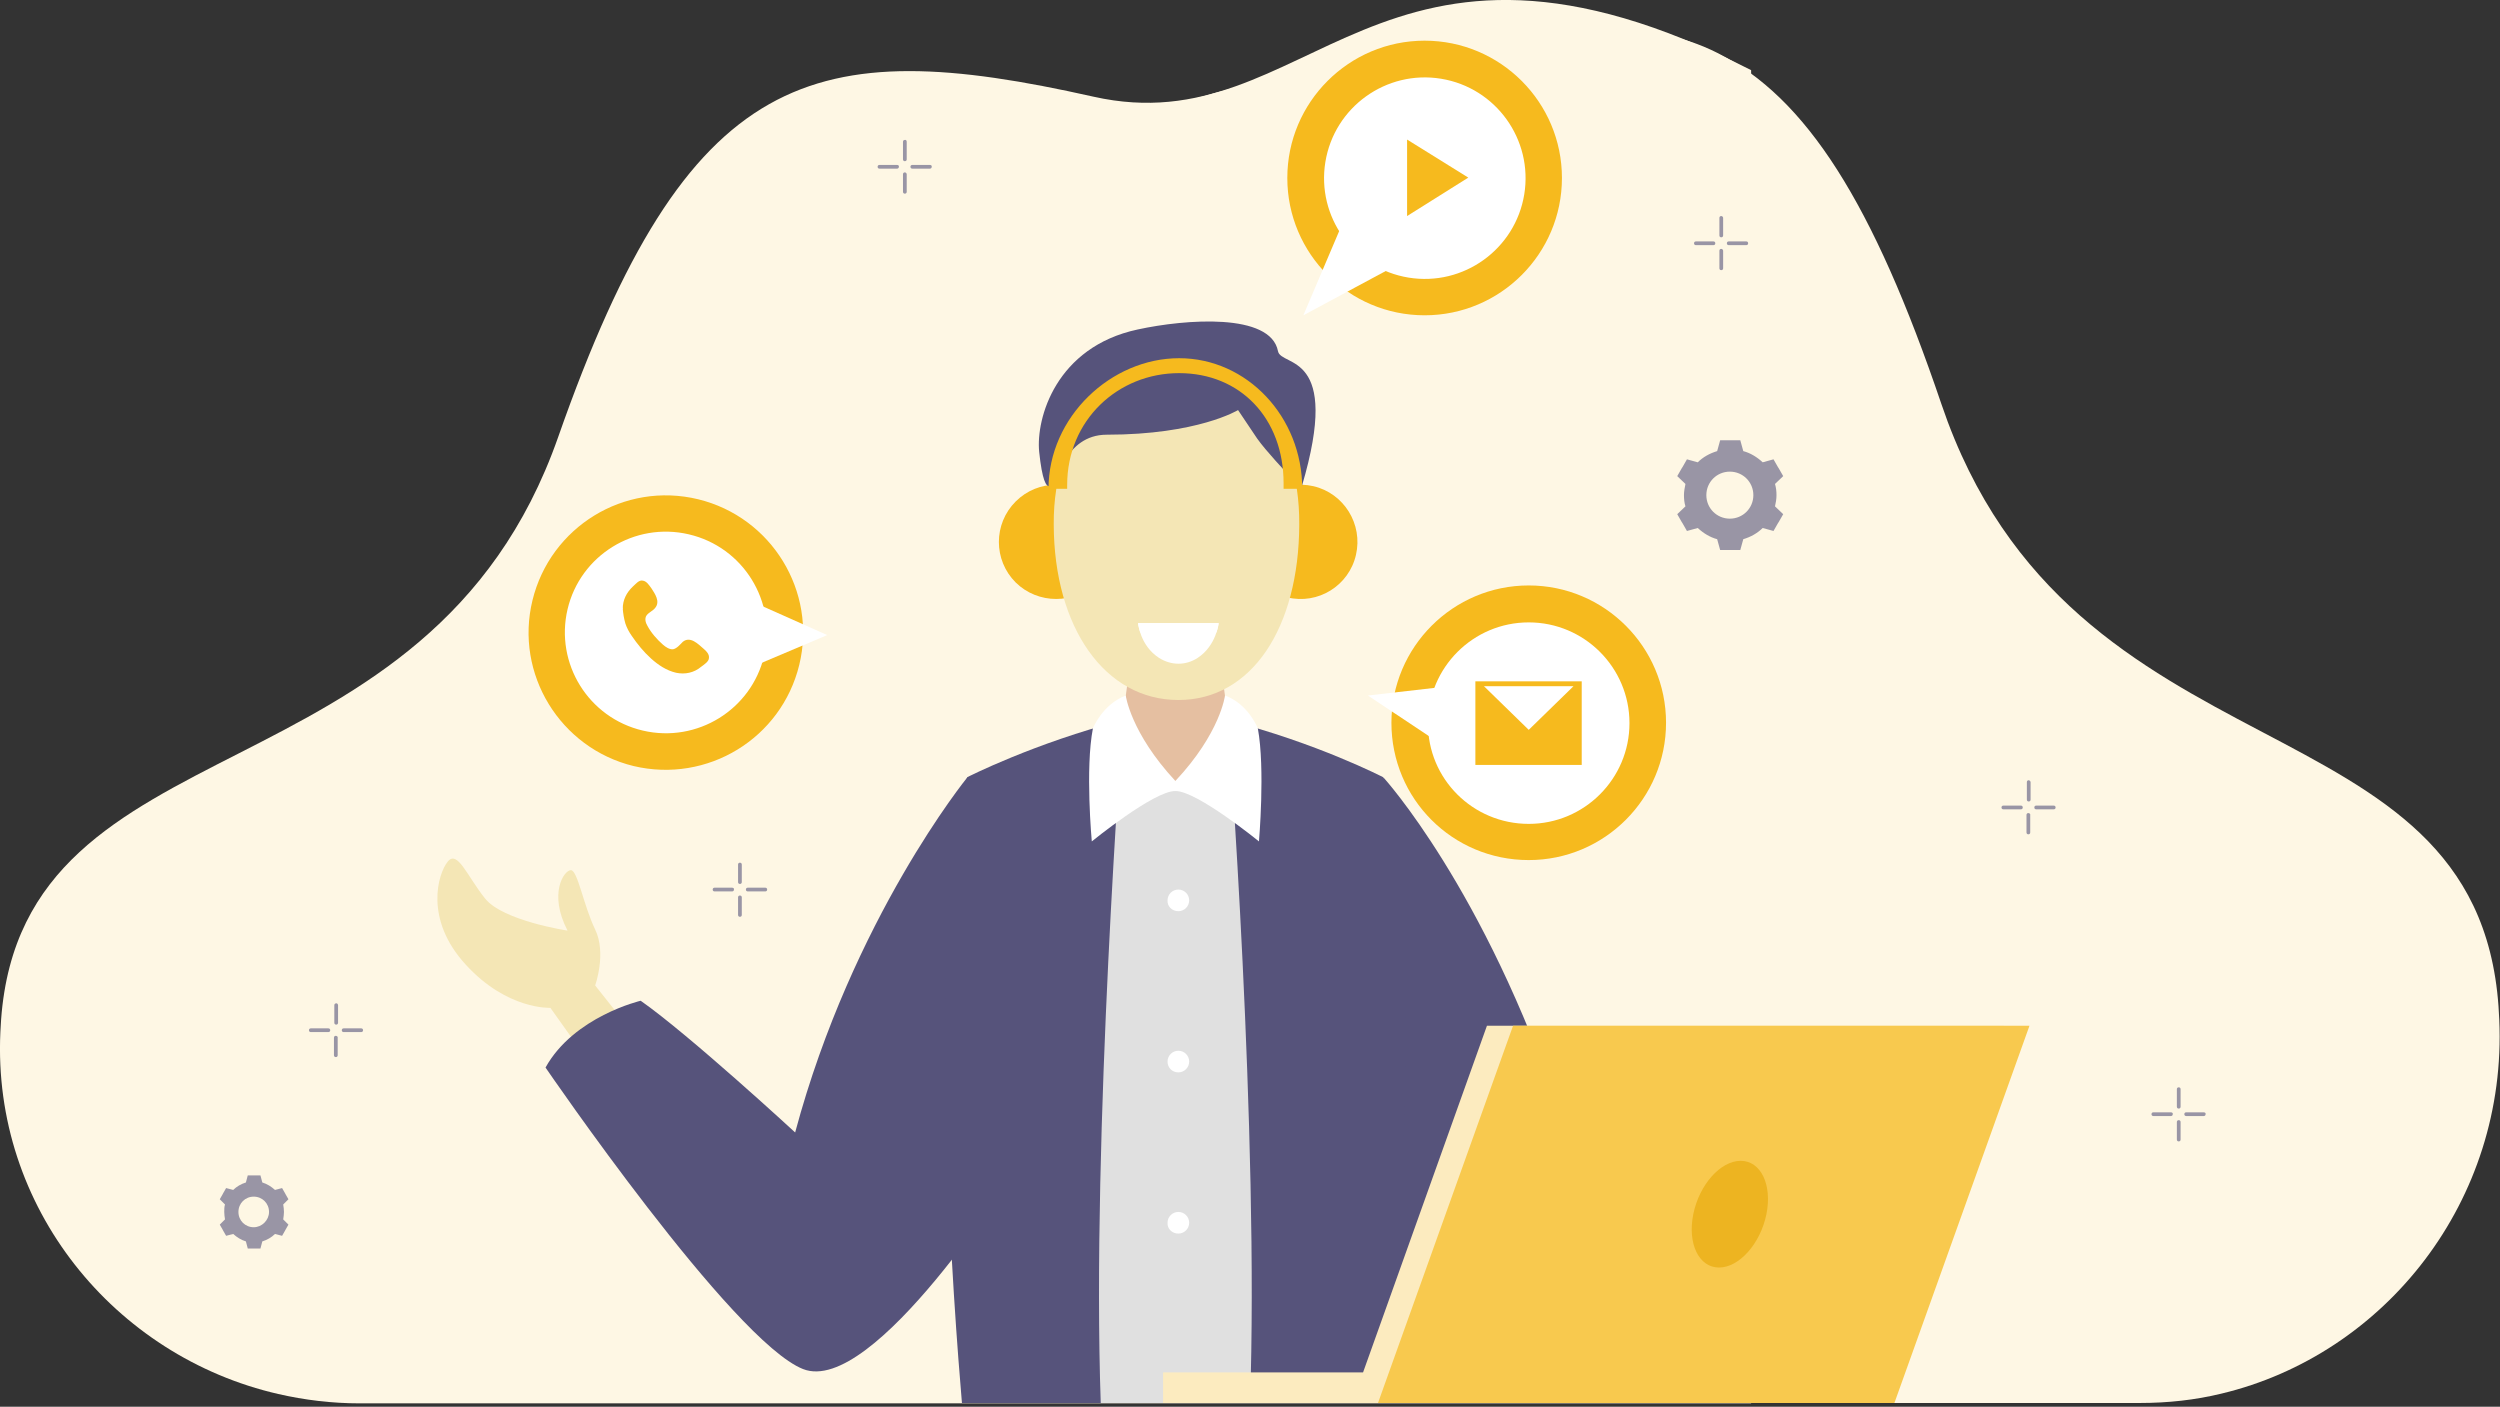 <svg xmlns="http://www.w3.org/2000/svg" xmlns:xlink="http://www.w3.org/1999/xlink" id="Layer_1" x="0px" y="0px" viewBox="0 0 670 377" style="enable-background:new 0 0 670 377;" xml:space="preserve"><rect x="0" y="0" width="670" height="377" fill="#333333" stroke="none"/><style type="text/css">	.st0{fill:#FEF7E4;}	.st1{fill:#F4E6B5;}	.st2{fill:#56537B;}	.st3{fill:#E0E0E0;}	.st4{fill:#E5BFA1;}	.st5{fill:#FFFFFF;}	.st6{fill:#FCEBBF;}	.st7{fill:#F8C94E;}	.st8{fill:#EDB421;}	.st9{fill:#F6BA1E;}	.st10{fill-rule:evenodd;clip-rule:evenodd;fill:#F6BA1E;}	.st11{fill:#9995A5;}	.st12{display:none;fill:#3D3A59;}</style><path class="st0" d="M469.3,376l0-357.2C368.7-32.6,351.6,39.1,293,25.9C217.7,9,184.4,17.8,149.6,117.1  C114.8,216.4,6.3,191.7,0.3,273.2c-0.1,1.1-0.1,2.2-0.2,3.4c-2.2,46.9,30.5,86.9,74.5,97c7,1.6,14.3,2.5,21.8,2.5H469.3z"></path><path class="st0" d="M200.7,376c0-102.5,0-205.1,0-307.6c17.4-7.1,42.7-17,73.8-27.4c36.9-12.3,65-21.5,102.4-27  c42.4-6.2,63.8-9.7,83.4,0.2c23.8,12,41.7,40.1,60,94.1c34.8,102.7,143.3,77.1,149.3,161.4c0.1,1.2,0.1,2.3,0.2,3.5  c2.2,48.5-30.5,89.8-74.5,100.3c-7,1.7-14.3,2.5-21.8,2.5L200.7,376L200.7,376z"></path><path class="st1" d="M167.2,273.8l-7.7-9.7c0,0,3.1-8.6,0-15c-3.1-6.4-4.7-15.9-6.5-15.9c-1.8,0-6.1,6.2-0.9,16.2  c0,0-17.3-2.6-22.1-8.6c-4.8-6-7.4-13.1-10-9.9c-2.6,3.2-6.4,15.4,4.8,27.6c11.1,12.2,22.7,11.6,22.7,11.6l12.6,17.7l12-9.6  L167.2,273.8z"></path><path class="st2" d="M276.5,228.1l-17.3-19.7c0,0-30.7,37.7-46.1,95.1c0,0-28.4-26.2-41.4-35.3c0,0-17.9,4.2-25.5,17.9  c0,0,50.1,73.3,69,80.8c18.9,7.5,57-53.5,57-53.5L276.5,228.1z"></path><path class="st2" d="M360.7,225.5l10.1-17.1c0,0,27,29.6,47.3,90.1l3.1,53.9l-60.3,5.3l-15.5-63.5L360.7,225.5z"></path><path class="st3" d="M335.9,376c3.9-18.6,17-91.3,17-91.3l-3.5-77.4l-34.4-7.4l-34.4,7.4l-3.5,77.4c0,0,13.1,72.7,17,91.3H335.9z"></path><path class="st2" d="M335,376h37.1c1.9-22,9.9-123.9-1.4-167.7c0,0-17.8-9.2-41.7-15.3C329.2,193,337.5,304.8,335,376z"></path><path class="st2" d="M295,376c-2.5-71.2,5.9-183,5.9-183c-23.9,6.2-41.7,15.3-41.7,15.3c-11.3,43.8-3.3,145.6-1.4,167.7H295z"></path><path class="st4" d="M315,168.4l11.7,6.5l2.5,18.1c0,0-1.1,10.5-14.2,17.1c-13.1-6.6-14.2-17.1-14.2-17.1l2.5-18.1L315,168.4z"></path><path class="st5" d="M315,212c5.7-0.1,22.4,13.5,22.4,13.5s1.7-19.5-0.3-30.3c0,0-2.5-6.5-8.8-8.8c0,0-1.2,10-13.3,22.9  c-12-12.9-13.3-22.9-13.3-22.9c-6.3,2.4-8.8,8.8-8.8,8.8c-2.1,10.8-0.3,30.3-0.3,30.3S309.3,211.9,315,212z"></path><path class="st5" d="M315.8,244.2c1.6,0,2.9-1.3,2.9-2.9c0-1.6-1.3-2.9-2.9-2.9c-1.6,0-2.9,1.3-2.9,2.9  C312.8,242.9,314.1,244.2,315.8,244.2z"></path><path class="st5" d="M315.8,287.4c1.6,0,2.9-1.3,2.9-2.9s-1.3-2.9-2.9-2.9c-1.6,0-2.9,1.3-2.9,2.9S314.1,287.4,315.8,287.4z"></path><path class="st5" d="M315.8,330.6c1.6,0,2.9-1.3,2.9-2.9c0-1.6-1.3-2.9-2.9-2.9c-1.6,0-2.9,1.3-2.9,2.9  C312.8,329.3,314.1,330.6,315.8,330.6z"></path><path class="st6" d="M398.5,274.9l-33.2,92.9h-53.6v8.2h50.6h12.1h126.4l36.2-101.1H398.5z"></path><path class="st7" d="M507.7,376H369.3l36.2-101.1h138.4L507.7,376z"></path><path class="st8" d="M473.4,325.4c-1.6,7.9-7.3,14.3-12.7,14.3s-8.5-6.4-6.9-14.3c1.6-7.9,7.3-14.3,12.7-14.3  C471.9,311.1,475,317.5,473.4,325.4z"></path><path class="st9" d="M409.7,230.5c20.3,0,36.8-16.5,36.8-36.8c0-20.3-16.5-36.8-36.8-36.8c-20.3,0-36.8,16.5-36.8,36.8  C372.9,214.1,389.3,230.5,409.7,230.5z"></path><path class="st5" d="M409.7,220.8c14.9,0,27-12.1,27-27c0-14.9-12.1-27-27-27s-27,12.1-27,27C382.6,208.7,394.7,220.8,409.7,220.8z"></path><path class="st5" d="M386.9,199.9l-20.3-13.5l24.4-2.8L386.9,199.9z"></path><path class="st9" d="M395.4,182.6V205h28.5v-22.4H395.4z M421.7,183.9l-12,11.7l-12-11.7H421.7z"></path><path class="st9" d="M381.8,84.5c20.3,0,36.8-16.5,36.8-36.8c0-20.3-16.5-36.8-36.8-36.8c-20.3,0-36.8,16.5-36.8,36.8  C345,68,361.5,84.5,381.8,84.5z"></path><path class="st5" d="M408.5,52.1c2.4-14.7-7.6-28.6-22.3-31c-14.7-2.4-28.6,7.6-31,22.3c-2.4,14.7,7.6,28.6,22.3,31  C392.2,76.8,406.1,66.8,408.5,52.1z"></path><path class="st5" d="M362.1,54.4l-12.8,30.1l27.9-15L362.1,54.4z"></path><path class="st9" d="M377.1,57.9V37.4l16.4,10.2L377.1,57.9z"></path><path class="st9" d="M214.2,178.2c4.8-19.7-7.4-39.6-27.1-44.4c-19.8-4.8-39.6,7.4-44.4,27.1c-4.8,19.7,7.4,39.6,27.1,44.4  C189.6,210,209.4,197.9,214.2,178.2z"></path><path class="st5" d="M204.8,175.7c3.4-14.5-5.6-29.1-20.2-32.5c-14.5-3.4-29.1,5.6-32.5,20.1c-3.4,14.5,5.6,29.1,20.2,32.5  C186.8,199.2,201.4,190.2,204.8,175.7z"></path><path class="st5" d="M193.6,182.1l28.1-11.9L195,158.3L193.6,182.1z"></path><path class="st10" d="M166.9,163.1c0-2.3,1-4.3,2.7-5.9c0.7-0.6,1.6-1.8,2.6-1.6c1.1,0.1,1.8,1.3,2.4,2.1c0.9,1.4,2.4,3.5,1,5.2  c-0.6,0.8-1.7,1.2-2.3,2c-0.6,0.8-0.3,2,0.2,2.8c1,1.9,2.6,3.7,4.2,5.1c0.7,0.6,1.7,1.3,2.7,1.2c1-0.2,1.9-1.3,2.6-2  c2-1.6,4.1,0.6,5.6,1.9c0.7,0.6,1.5,1.4,1.4,2.4c0,1-1.3,1.8-2.1,2.4c-1.9,1.6-4.3,2.1-6.7,1.6c-2.6-0.6-4.8-2.1-6.7-3.8  c-2-1.8-3.7-3.9-5.2-6.1c-0.7-1-1.3-2.1-1.7-3.3C167.2,165.7,167,164.4,166.9,163.1C166.9,161.8,167,163.8,166.9,163.1z"></path><path class="st11" d="M198.8,231.7v4.7c0,0.3-0.2,0.5-0.5,0.5s-0.5-0.2-0.5-0.5v-4.7c0-0.3,0.2-0.5,0.5-0.5S198.8,231.4,198.8,231.7  z M198.3,240c-0.3,0-0.5,0.2-0.5,0.5v4.7c0,0.3,0.2,0.5,0.5,0.5s0.5-0.2,0.5-0.5v-4.7C198.8,240.2,198.6,240,198.3,240z   M205.1,237.9h-4.7c-0.3,0-0.5,0.2-0.5,0.5c0,0.3,0.2,0.5,0.5,0.5h4.7c0.3,0,0.5-0.2,0.5-0.5C205.6,238.1,205.4,237.9,205.1,237.9z   M196.2,237.9h-4.7c-0.3,0-0.5,0.2-0.5,0.5c0,0.3,0.2,0.5,0.5,0.5h4.7c0.3,0,0.5-0.2,0.5-0.5C196.8,238.1,196.5,237.9,196.2,237.9z"></path><path class="st11" d="M90.6,269.4v4.7c0,0.3-0.2,0.5-0.5,0.5c-0.3,0-0.5-0.2-0.5-0.5v-4.7c0-0.3,0.2-0.5,0.5-0.5  C90.3,268.8,90.6,269.1,90.6,269.4z M90,277.6c-0.3,0-0.5,0.2-0.5,0.5v4.7c0,0.3,0.2,0.5,0.5,0.5c0.3,0,0.5-0.2,0.5-0.5v-4.7  C90.6,277.9,90.3,277.6,90,277.6z M96.8,275.6h-4.7c-0.3,0-0.5,0.2-0.5,0.5c0,0.3,0.2,0.5,0.5,0.5h4.7c0.3,0,0.5-0.2,0.5-0.5  C97.3,275.8,97.1,275.6,96.8,275.6z M88,275.6h-4.7c-0.3,0-0.5,0.2-0.5,0.5c0,0.3,0.2,0.5,0.5,0.5H88c0.3,0,0.5-0.2,0.5-0.5  C88.5,275.8,88.3,275.6,88,275.6z"></path><path class="st11" d="M476.1,132.7c0-1-0.1-2-0.4-3l2.2-2.1l-1.2-2.1l-0.2-0.3l-1.2-2.1l-2.9,0.8c-1.5-1.4-3.3-2.5-5.2-3l-0.8-2.9  h-2.5h-0.4H461l-0.8,2.9c-2,0.6-3.8,1.6-5.2,3l-2.9-0.8l-1.2,2.1l-0.2,0.3l-1.2,2.1l2.2,2.1c-0.2,1-0.4,2-0.4,3c0,1,0.1,2.1,0.4,3  l-2.2,2.1l1.2,2.1l0.2,0.3l1.2,2.1l2.9-0.8c1.5,1.4,3.3,2.5,5.2,3l0.8,2.9h2.5h0.4h2.5l0.8-2.9c2-0.6,3.8-1.6,5.2-3l2.9,0.8l1.2-2.1  l0.2-0.3l1.2-2.1l-2.2-2.1C475.9,134.8,476.1,133.8,476.1,132.7z M463.6,139c-3.5,0-6.3-2.8-6.3-6.3c0-3.5,2.8-6.3,6.3-6.3  c3.5,0,6.3,2.8,6.3,6.3C469.9,136.2,467.1,139,463.6,139z"></path><path class="st11" d="M461.8,58.4v4.7c0,0.3-0.2,0.5-0.5,0.5c-0.3,0-0.5-0.2-0.5-0.5v-4.7c0-0.3,0.2-0.5,0.5-0.5  C461.6,57.9,461.8,58.2,461.8,58.4z M461.3,66.7c-0.3,0-0.5,0.2-0.5,0.5v4.7c0,0.3,0.2,0.5,0.5,0.5c0.3,0,0.5-0.2,0.5-0.5v-4.7  C461.8,67,461.6,66.7,461.3,66.7z M468,64.7h-4.7c-0.3,0-0.5,0.2-0.5,0.5s0.2,0.5,0.5,0.5h4.7c0.3,0,0.5-0.2,0.5-0.5  S468.3,64.7,468,64.7z M459.2,64.7h-4.7c-0.3,0-0.5,0.2-0.5,0.5s0.2,0.5,0.5,0.5h4.7c0.3,0,0.5-0.2,0.5-0.5S459.5,64.7,459.2,64.7z"></path><path class="st11" d="M243,38v4.7c0,0.3-0.2,0.5-0.5,0.5c-0.3,0-0.5-0.2-0.5-0.5V38c0-0.3,0.2-0.5,0.5-0.5  C242.8,37.4,243,37.7,243,38z M242.5,46.2c-0.3,0-0.5,0.2-0.5,0.5v4.7c0,0.3,0.2,0.5,0.5,0.5c0.3,0,0.5-0.2,0.5-0.5v-4.7  C243,46.5,242.8,46.2,242.5,46.2z M249.2,44.2h-4.7c-0.3,0-0.5,0.2-0.5,0.5c0,0.3,0.2,0.5,0.5,0.5h4.7c0.3,0,0.5-0.2,0.5-0.5  C249.8,44.4,249.5,44.2,249.2,44.2z M240.4,44.2h-4.7c-0.3,0-0.5,0.2-0.5,0.5c0,0.3,0.2,0.5,0.5,0.5h4.7c0.3,0,0.5-0.2,0.5-0.5  C241,44.4,240.7,44.2,240.4,44.2z"></path><path class="st11" d="M544.2,209.6v4.7c0,0.3-0.2,0.5-0.5,0.5c-0.3,0-0.5-0.2-0.5-0.5v-4.7c0-0.3,0.2-0.5,0.5-0.5  C543.9,209.1,544.2,209.4,544.2,209.6z M543.6,217.9c-0.3,0-0.5,0.2-0.5,0.5v4.7c0,0.3,0.2,0.5,0.5,0.5c0.3,0,0.5-0.2,0.5-0.5v-4.7  C544.2,218.2,543.9,217.9,543.6,217.9z M550.4,215.9h-4.7c-0.3,0-0.5,0.2-0.5,0.5s0.2,0.5,0.5,0.5h4.7c0.3,0,0.5-0.2,0.5-0.5  S550.7,215.9,550.4,215.9z M541.6,215.9h-4.7c-0.3,0-0.5,0.2-0.5,0.5s0.2,0.5,0.5,0.5h4.7c0.3,0,0.5-0.2,0.5-0.5  S541.9,215.9,541.6,215.9z"></path><path class="st11" d="M584.4,291.9v4.7c0,0.3-0.2,0.5-0.5,0.5c-0.3,0-0.5-0.2-0.5-0.5v-4.7c0-0.3,0.2-0.5,0.5-0.5  C584.2,291.4,584.4,291.6,584.4,291.9z M583.9,300.2c-0.3,0-0.5,0.2-0.5,0.5v4.7c0,0.3,0.2,0.5,0.5,0.5c0.3,0,0.5-0.2,0.5-0.5v-4.7  C584.4,300.4,584.2,300.2,583.9,300.2z M590.6,298.1h-4.7c-0.3,0-0.5,0.2-0.5,0.5c0,0.3,0.2,0.5,0.5,0.5h4.7c0.3,0,0.5-0.2,0.5-0.5  C591.2,298.3,590.9,298.1,590.6,298.1z M581.8,298.1h-4.7c-0.3,0-0.5,0.2-0.5,0.5c0,0.3,0.2,0.5,0.5,0.5h4.7c0.3,0,0.5-0.2,0.5-0.5  C582.4,298.3,582.1,298.1,581.8,298.1z"></path><path class="st11" d="M76.1,324.8c0-0.7-0.1-1.3-0.2-2l1.4-1.4l-0.8-1.4l-0.1-0.2l-0.8-1.4l-1.9,0.5c-1-0.9-2.1-1.6-3.4-2l-0.5-1.9  h-1.6h-0.2h-1.6l-0.5,1.9c-1.3,0.4-2.5,1.1-3.4,2l-1.9-0.5l-0.8,1.4l-0.1,0.2l-0.8,1.4l1.4,1.4c-0.2,0.6-0.2,1.3-0.2,2  c0,0.7,0.1,1.3,0.2,2l-1.4,1.4l0.8,1.4l0.1,0.2l0.8,1.4l1.9-0.5c1,0.9,2.1,1.6,3.4,2l0.5,1.9h1.6h0.2h1.6l0.5-1.9  c1.3-0.4,2.5-1.1,3.4-2l1.9,0.5l0.8-1.4l0.1-0.2l0.8-1.4l-1.4-1.4C76,326.1,76.1,325.4,76.1,324.8z M68,328.9  c-2.3,0-4.1-1.8-4.1-4.1c0-2.3,1.8-4.1,4.1-4.1c2.3,0,4.1,1.8,4.1,4.1C72.1,327,70.2,328.9,68,328.9z"></path><path class="st12" d="M332.5,84.2c-3.2-1-8-2.2-13.9-2.2c-11.8-0.2-21.9,3.8-27.6,7.9c-22,16-28.1,46.8-19.9,70.6  c4.6,13.1,6.2,14.3,5.4,23.9c-1.2,14.8-10.9,23.3-10.4,41.9c0.1,3.3,0.5,5.9,0.7,7.4c13.6,2.9,24.3,2.4,31.4,1.4  c23-3.1,36.8-14.7,48.4-8.1c2.2,1.2,7.1,4.7,13.7,4.2c3.1-0.2,5.5-1.3,7-2.1c-11.3-17-13.1-30.5-12.7-39.5c0.7-15.6,8-21.8,9.1-43.4  c0.4-7.3,0.7-16.5-2.8-27.5c-1.4-4.4-7.6-23.7-25.2-32.9C334.4,85,333.2,84.5,332.5,84.2z"></path><path class="st9" d="M363.4,148.7c1.9-8.2-3.2-16.5-11.4-18.4c-8.2-1.9-16.5,3.2-18.4,11.4c-1.9,8.2,3.2,16.5,11.4,18.4  C353.2,162.1,361.5,157,363.4,148.7z"></path><path class="st9" d="M293.9,156.1c6-6,6-15.7,0-21.7c-6-6-15.7-6-21.7,0c-6,6-6,15.7,0,21.7C278.2,162,287.9,162,293.9,156.1z"></path><path class="st1" d="M315.8,98.5c17.1,0,32.6,15.4,32.4,42.1c-0.1,27.6-12.7,47-32.4,47s-33.3-19.4-33.4-47  C282.2,113.9,298.7,98.5,315.8,98.5z"></path><path class="st2" d="M282.8,128c0,0-2.7,8.4-4.3-6.9c-0.9-9,4.5-28.1,26.4-32.8c12.9-2.8,35.6-4.5,37.6,5.8  c0.8,4.4,17.2-0.2,6.4,36.2l-4-3.5c0,0-5.6-5.9-8-9.3c-1.3-1.9-5.1-7.6-5.1-7.6s-10.8,6.6-35.2,6.6c-11.4,0-13.7,13.5-13.7,13.5  L282.8,128z"></path><path class="st5" d="M315.7,167H305c0,0,0.5,6,5.6,9.3c3.3,2.1,7.2,2.1,10.4,0c5-3.3,5.6-9.3,5.6-9.3H315.7z"></path><path class="st5" d="M305,167c0,0,0.1,1,0.6,2.5h20.4c0.5-1.4,0.6-2.5,0.6-2.5h-10.8H305z"></path><path class="st9" d="M286,130c0-17.4,13.6-30,30-30s28,12.1,28,29.5c0,0.3,0,1.2,0,1.5h5c0-19.3-14.8-35-33-35s-35,15.7-35,35h5  C286,130.7,286,130.3,286,130z"></path></svg>